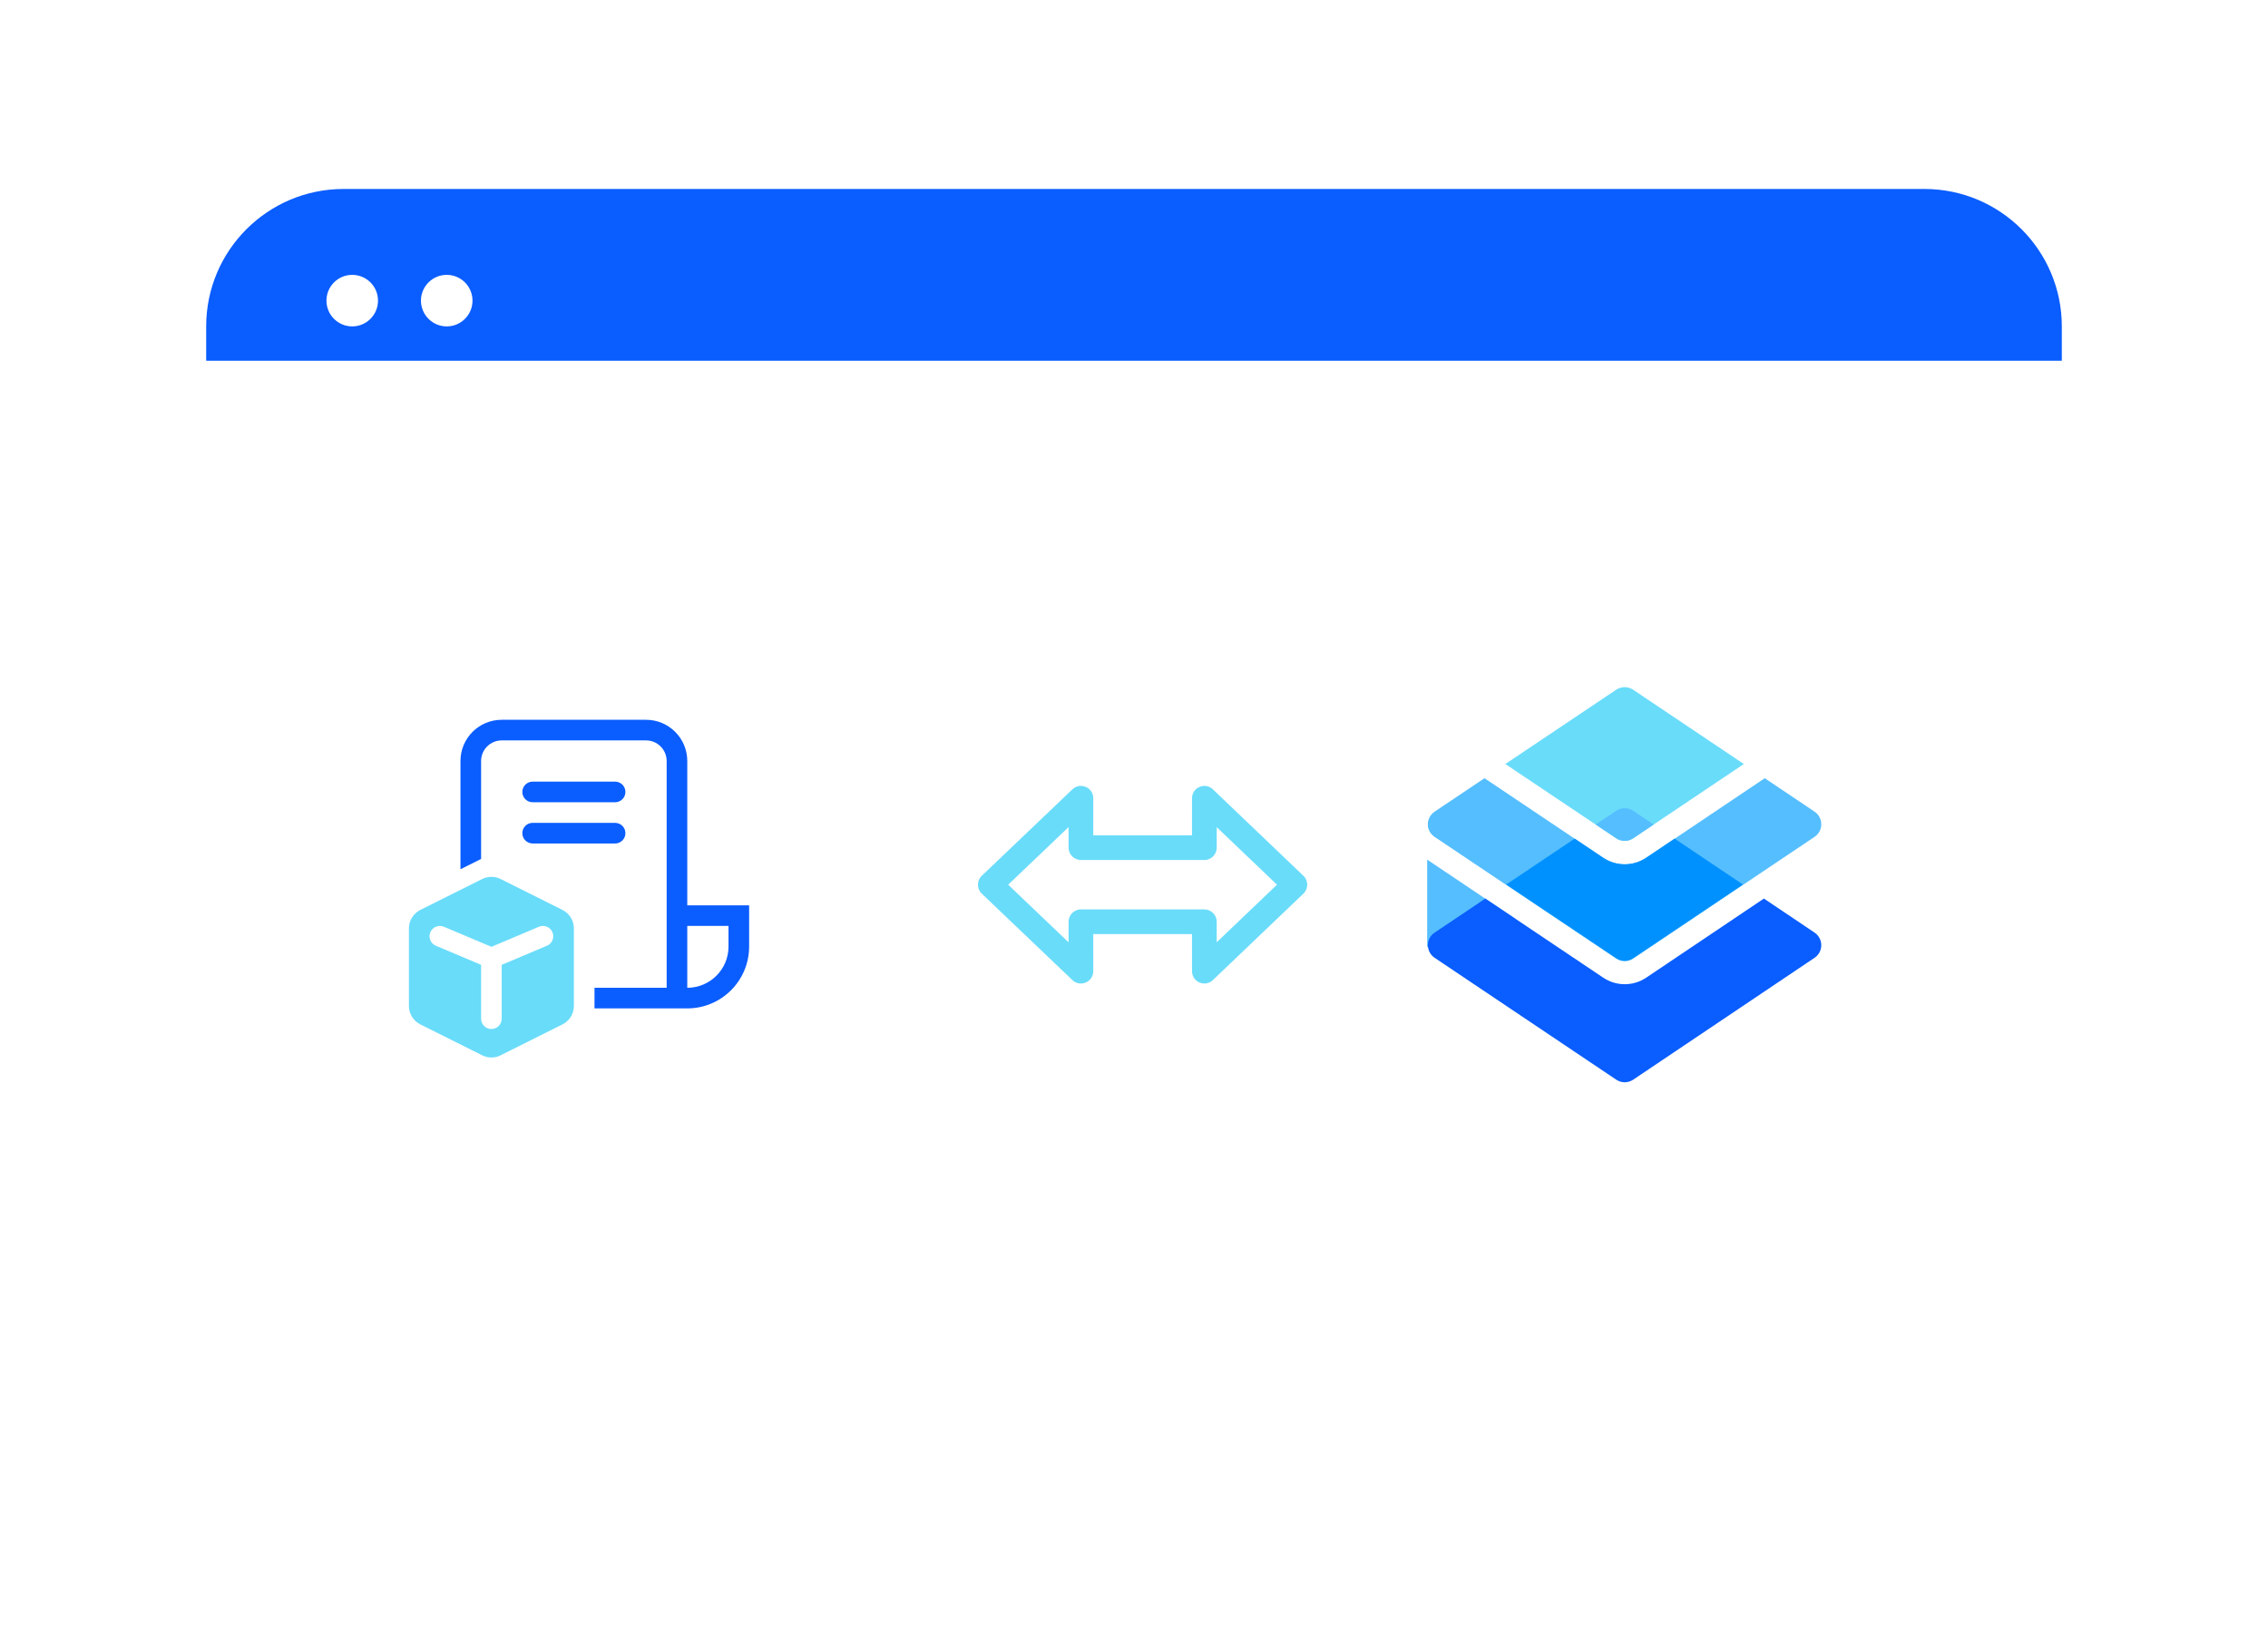<svg width="264" height="192" viewBox="0 0 264 192" fill="none" xmlns="http://www.w3.org/2000/svg">
<g filter="url(#filter0_d_548_423)">
<rect x="24" y="22" width="216" height="144" rx="16" fill="white"/>
</g>
<path d="M24 38C24 29.163 31.163 22 40 22H224C232.837 22 240 29.163 240 38V42H24V38Z" fill="#0A5DFF"/>
<circle cx="41" cy="35" r="3" fill="white"/>
<circle cx="52" cy="35" r="3" fill="white"/>
<path d="M138.752 97.248H127.258L127.26 92.937C127.26 91.673 125.745 91.024 124.83 91.897L114.281 101.96C113.687 102.527 113.687 103.474 114.281 104.041L124.83 114.103L124.987 114.235C125.908 114.902 127.26 114.257 127.26 113.063L127.258 108.75H138.752L138.753 113.063C138.753 114.328 140.269 114.976 141.183 114.102L151.72 104.04C152.312 103.474 152.312 102.527 151.72 101.961L141.183 91.898C140.269 91.024 138.753 91.672 138.753 92.937L138.752 97.248ZM117.354 103L124.383 96.294L124.385 98.687C124.385 99.481 125.028 100.124 125.822 100.124H140.19L140.386 100.111C141.087 100.016 141.628 99.415 141.628 98.687L141.627 96.297L148.644 103L141.627 109.701L141.628 107.314C141.628 106.52 140.984 105.876 140.19 105.876H125.822L125.627 105.89C124.925 105.985 124.385 106.586 124.385 107.314L124.383 109.705L117.354 103Z" fill="#69DCFA"/>
<path fill-rule="evenodd" clip-rule="evenodd" d="M166.127 100.081V110.26L176.462 107.016L166.127 100.081ZM166.234 95.598L189.197 103.018L179.789 105.971L166.988 97.383C166.367 96.967 166.116 96.254 166.234 95.598Z" fill="#55BEFF"/>
<path d="M172.799 90.601L166.994 94.495C165.951 95.195 165.951 96.728 166.994 97.428L188.135 111.61C188.731 112.009 189.509 112.009 190.105 111.609L211.219 97.428C212.26 96.728 212.26 95.195 211.219 94.496L205.421 90.602L191.622 99.871C190.109 100.886 188.133 100.887 186.62 99.872L172.799 90.601Z" fill="#55BEFF"/>
<path d="M175.226 88.949L188.129 80.299C188.725 79.9 189.504 79.9 190.1 80.3L202.985 88.949L190.1 97.598C189.504 97.998 188.725 97.998 188.129 97.598L175.226 88.949Z" fill="#69DCFA"/>
<path d="M166.994 108.575L172.897 104.613L186.62 113.823C188.133 114.839 190.109 114.838 191.622 113.822L205.323 104.613L211.219 108.576C212.26 109.276 212.26 110.809 211.219 111.509L190.105 125.7C189.509 126.1 188.731 126.1 188.135 125.7L166.994 111.51C165.951 110.81 165.951 109.275 166.994 108.575Z" fill="#0A5DFF"/>
<path d="M183.298 97.633L175.332 102.975L188.13 111.557C188.725 111.956 189.504 111.956 190.099 111.556L202.879 102.975L194.925 97.634L191.616 99.856C190.104 100.871 188.127 100.872 186.614 99.857L183.298 97.633Z" fill="#0091FF"/>
<path d="M185.748 95.994L188.137 94.39C188.732 93.991 189.51 93.991 190.105 94.391L192.49 95.994L190.105 97.597C189.51 97.998 188.732 97.998 188.137 97.598L185.748 95.994Z" fill="#55BEFF"/>
<path d="M58.4 83.8C55.749 83.8 53.6 85.949 53.6 88.6V101.2L56 100V88.6C56 87.275 57.075 86.2 58.4 86.2H75.2C76.526 86.2 77.6 87.275 77.6 88.6V115H69.201V117.4H80C83.977 117.4 87.2 114.176 87.2 110.2V105.4H80V88.6C80 85.949 77.851 83.8 75.2 83.8H58.4ZM80 115V107.8H84.8V110.2C84.8 112.851 82.651 115 80 115ZM62 91C61.337 91 60.8 91.537 60.8 92.2C60.8 92.863 61.337 93.4 62 93.4H71.6C72.263 93.4 72.8 92.863 72.8 92.2C72.8 91.537 72.263 91 71.6 91H62ZM60.8 97C60.8 96.337 61.337 95.8 62 95.8H71.6C72.263 95.8 72.8 96.337 72.8 97C72.8 97.663 72.263 98.2 71.6 98.2H62C61.337 98.2 60.8 97.663 60.8 97Z" fill="#0A5DFF"/>
<path fill-rule="evenodd" clip-rule="evenodd" d="M47.6 117.117V108.083C47.6 107.174 48.114 106.343 48.927 105.937L56.127 102.337C56.803 101.999 57.598 101.999 58.273 102.337L65.473 105.937C66.287 106.343 66.8 107.174 66.8 108.083V117.117C66.8 118.026 66.287 118.857 65.473 119.263L58.273 122.863C57.598 123.201 56.803 123.201 56.127 122.863L48.927 119.263C48.114 118.857 47.6 118.026 47.6 117.117ZM50.095 108.533C49.837 109.144 50.123 109.848 50.733 110.105L56 112.329L56 118.6C56 119.263 56.537 119.8 57.2 119.8C57.863 119.8 58.4 119.263 58.4 118.6L58.4 112.329L63.667 110.105C64.278 109.848 64.563 109.144 64.306 108.533C64.048 107.923 63.344 107.637 62.733 107.894L57.2 110.231L51.667 107.894C51.056 107.637 50.352 107.923 50.095 108.533Z" fill="#69DCFA"/>
<defs>
<filter id="filter0_d_548_423" x="0" y="0" width="264" height="192" filterUnits="userSpaceOnUse" color-interpolation-filters="sRGB">
<feFlood flood-opacity="0" result="BackgroundImageFix"/>
<feColorMatrix in="SourceAlpha" type="matrix" values="0 0 0 0 0 0 0 0 0 0 0 0 0 0 0 0 0 0 127 0" result="hardAlpha"/>
<feOffset dy="2"/>
<feGaussianBlur stdDeviation="12"/>
<feComposite in2="hardAlpha" operator="out"/>
<feColorMatrix type="matrix" values="0 0 0 0 0.158 0 0 0 0 0.404 0 0 0 0 0.883 0 0 0 0.15 0"/>
<feBlend mode="normal" in2="BackgroundImageFix" result="effect1_dropShadow_548_423"/>
<feBlend mode="normal" in="SourceGraphic" in2="effect1_dropShadow_548_423" result="shape"/>
</filter>
</defs>
</svg>
